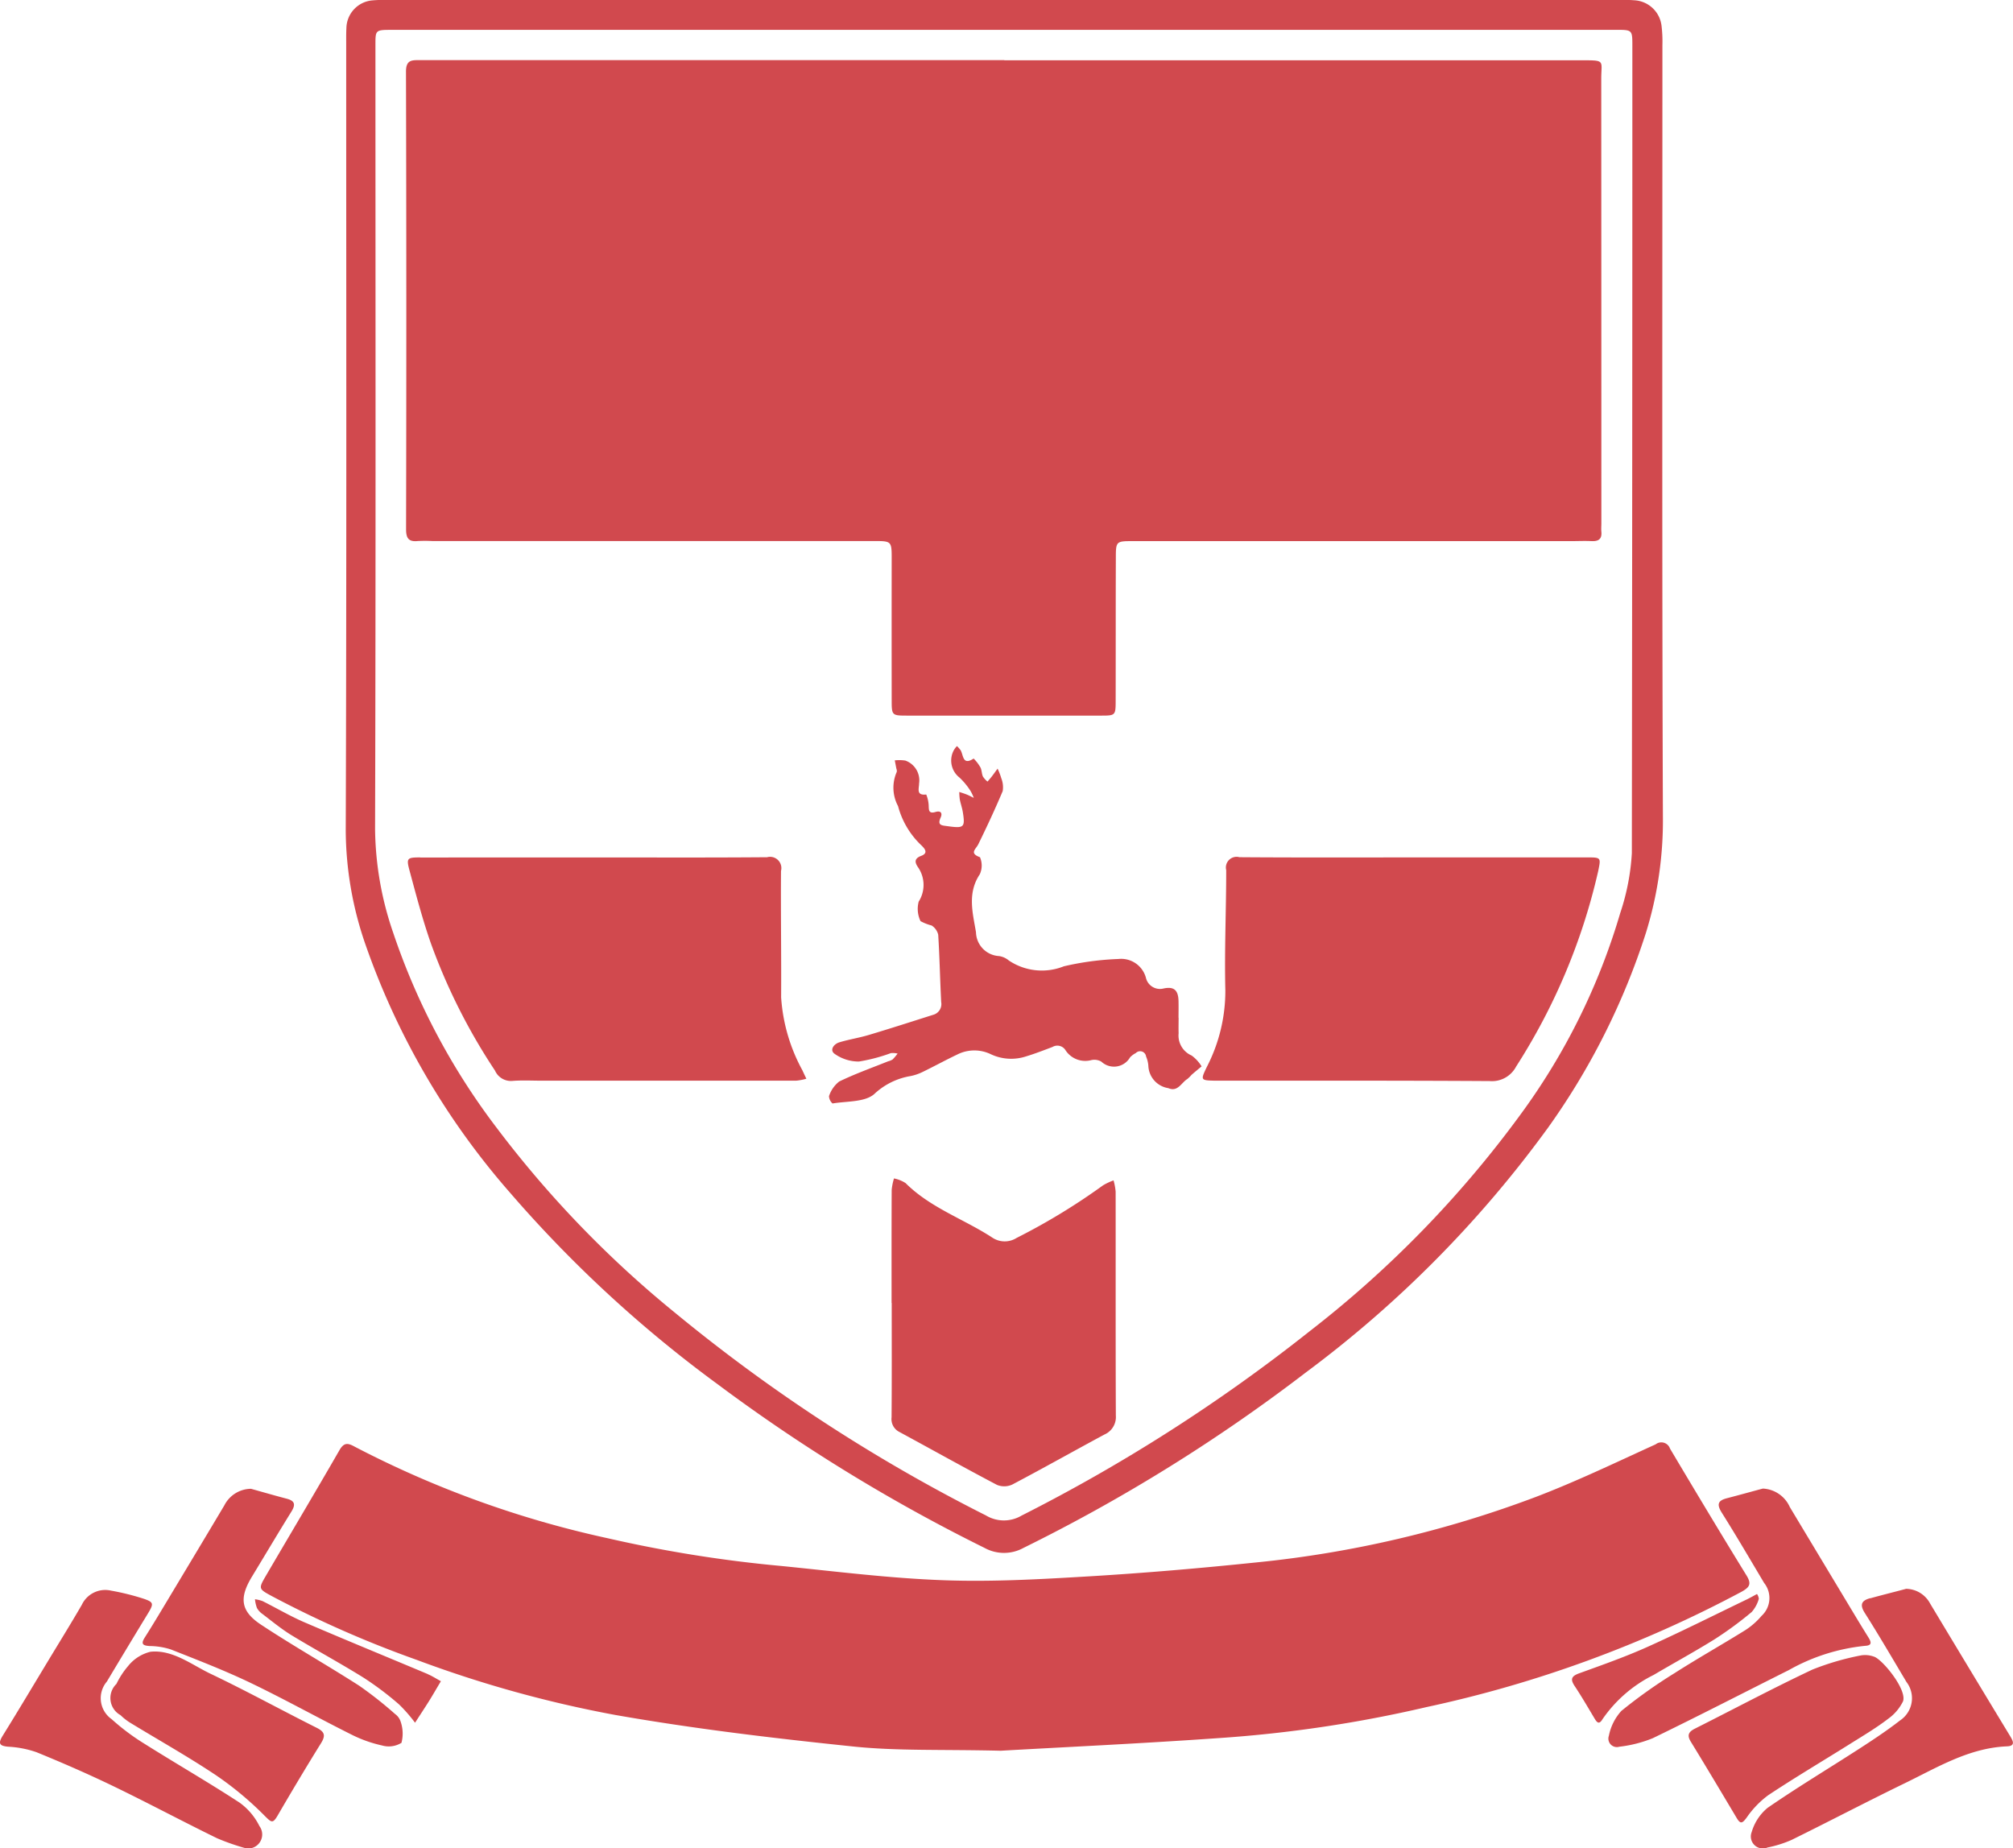 <svg xmlns="http://www.w3.org/2000/svg" width="110" height="101" viewBox="0 0 110 101">
  <defs>
    <style>
      .cls-1 {
        fill-rule: evenodd;
        fill: #D1494E;
      }
    </style>
  </defs>
  <path class="cls-1" d="M66.684,103.665c-3.22-.078-5.657.019-8.058-0.231-4.352-.452-8.707-0.968-13.013-1.725a64.316,64.316,0,0,1-10.855-3.014,59.049,59.049,0,0,1-7.9-3.477c-0.731-.395-0.74-0.406-0.336-1.1,1.341-2.292,2.7-4.571,4.026-6.873,0.244-.425.453-0.405,0.823-0.2a55.262,55.262,0,0,0,13.848,5.011,71.848,71.848,0,0,0,9.5,1.516c2.934,0.293,5.867.667,8.809,0.775,2.656,0.1,5.327-.052,7.984-0.211,3.052-.182,6.1-0.445,9.143-0.761a60.114,60.114,0,0,0,15.245-3.569c2.234-.851,4.4-1.894,6.574-2.884a0.5,0.5,0,0,1,.782.231c1.38,2.321,2.767,4.637,4.183,6.936,0.291,0.473.16,0.648-.277,0.892a65.807,65.807,0,0,1-17.215,6.3,70.876,70.876,0,0,1-11.343,1.693C74.377,103.271,70.133,103.469,66.684,103.665ZM33.1,8a6.143,6.143,0,0,0-.726.019,1.55,1.55,0,0,0-1.445,1.525c-0.015.263-.011,0.526-0.011,0.79,0,14.349.025,28.7-.025,43.047a19.256,19.256,0,0,0,1.082,6.242,41.082,41.082,0,0,0,7.909,13.565A68.391,68.391,0,0,0,51.2,83.627a94.139,94.139,0,0,0,14.6,8.955,2.207,2.207,0,0,0,2.128,0,92.8,92.8,0,0,0,15.437-9.592,62.192,62.192,0,0,0,13.249-13.4,38.5,38.5,0,0,0,5.322-10.6,20.747,20.747,0,0,0,.933-6.4c-0.053-14.042-.026-28.084-0.027-42.126a7.069,7.069,0,0,0-.047-1.05,1.581,1.581,0,0,0-1.514-1.4C101.04,7.992,100.8,8,100.554,8H33.1Zm67.2,1.63c0.9,0,.9,0,0.9.891q0,22.052-.028,44.1a12.535,12.535,0,0,1-.636,3.274,35.464,35.464,0,0,1-5.462,11.024,59.081,59.081,0,0,1-11.5,11.817,92.473,92.473,0,0,1-15.75,10.08,1.9,1.9,0,0,1-1.949-.009A91.262,91.262,0,0,1,48.9,79.744a58.179,58.179,0,0,1-9.769-10.129,37.081,37.081,0,0,1-5.647-10.653,17.864,17.864,0,0,1-.988-5.666c0.042-14.284.021-28.568,0.02-42.852,0-.813,0-0.812.926-0.812H66.871v0H100.3Zm13.892,85.7c-0.461.127-.585,0.342-0.292,0.805,0.786,1.24,1.525,2.51,2.277,3.771a1.458,1.458,0,0,1-.344,2.1c-0.708.551-1.459,1.049-2.213,1.537-1.675,1.083-3.388,2.111-5.029,3.242a2.692,2.692,0,0,0-.872,1.328,0.654,0.654,0,0,0,.866.839,6.257,6.257,0,0,0,1.314-.413c2.068-1.017,4.109-2.089,6.182-3.095,1.789-.869,3.514-1.933,5.594-2.019,0.454-.018.338-0.278,0.181-0.538q-2.2-3.629-4.384-7.263a1.511,1.511,0,0,0-1.312-.806C115.507,94.993,114.848,95.155,114.2,95.336ZM26.177,107.783a3.478,3.478,0,0,0-1.085-1.282c-1.709-1.116-3.481-2.136-5.209-3.224A12.278,12.278,0,0,1,18.1,101.94a1.4,1.4,0,0,1-.261-2.053q1.115-1.864,2.244-3.72c0.332-.55.328-0.624-0.293-0.827a13.486,13.486,0,0,0-1.725-.424,1.414,1.414,0,0,0-1.594.776c-0.594,1.024-1.218,2.031-1.831,3.045-0.828,1.371-1.648,2.747-2.492,4.108-0.257.415-.192,0.557,0.3,0.6a5.565,5.565,0,0,1,1.545.3c1.421,0.58,2.831,1.195,4.213,1.863,1.9,0.918,3.76,1.914,5.656,2.839a12.54,12.54,0,0,0,1.588.553A0.768,0.768,0,0,0,26.177,107.783Zm80.179-17.912c-0.508.132-.54,0.356-0.266,0.792,0.794,1.263,1.547,2.551,2.31,3.833a1.321,1.321,0,0,1-.14,1.8,4.025,4.025,0,0,1-.885.778c-1.286.8-2.609,1.544-3.885,2.361a27.536,27.536,0,0,0-2.892,2.055,2.835,2.835,0,0,0-.681,1.356,0.463,0.463,0,0,0,.57.6,6.92,6.92,0,0,0,1.831-.467c2.492-1.207,4.952-2.479,7.428-3.718a10.613,10.613,0,0,1,4.176-1.328c0.36-.019.345-0.18,0.2-0.423-0.254-.41-0.508-0.821-0.756-1.235q-1.782-2.962-3.562-5.925a1.7,1.7,0,0,0-1.475-1.01C107.668,89.517,107.014,89.7,106.356,89.871Zm-82.1.392C23.2,92.036,22.14,93.8,21.078,95.569c-0.384.639-.766,1.28-1.167,1.909-0.222.349-.114,0.441,0.26,0.466a3.915,3.915,0,0,1,1.164.186c1.447,0.572,2.9,1.132,4.3,1.8,1.88,0.9,3.7,1.917,5.57,2.852a7.069,7.069,0,0,0,1.671.595,1.321,1.321,0,0,0,1.062-.144,1.992,1.992,0,0,0-.044-1.156,0.818,0.818,0,0,0-.306-0.419,21.35,21.35,0,0,0-1.955-1.543c-1.773-1.138-3.612-2.177-5.369-3.338-1.125-.743-1.2-1.466-0.493-2.629,0.717-1.181,1.421-2.369,2.149-3.543,0.228-.367.216-0.589-0.242-0.709-0.657-.172-1.309-0.362-1.963-0.544A1.651,1.651,0,0,0,24.256,90.264Zm90.14,8.259a1.387,1.387,0,0,0-.711-0.065,14.6,14.6,0,0,0-2.642.772c-2.166,1.021-4.28,2.15-6.419,3.226-0.344.173-.453,0.351-0.232,0.713,0.849,1.385,1.679,2.781,2.511,4.176,0.212,0.356.316,0.277,0.543-.025a5.132,5.132,0,0,1,1.175-1.221c1.463-.971,2.977-1.866,4.466-2.8,0.708-.444,1.431-0.871,2.091-1.378a2.549,2.549,0,0,0,.812-0.954C116.22,100.331,114.866,98.67,114.4,98.522Zm-95.388.507a4.486,4.486,0,0,0-.645.985,1.066,1.066,0,0,0,.222,1.706,3.094,3.094,0,0,0,.515.407c1.573,0.959,3.183,1.862,4.713,2.884a18.028,18.028,0,0,1,2.656,2.216c0.359,0.356.435,0.435,0.7-.017,0.771-1.325,1.556-2.643,2.366-3.945,0.258-.415.229-0.623-0.229-0.853-1.942-.973-3.847-2.022-5.808-2.956-1.018-.485-2.058-1.323-3.27-1.2A2.236,2.236,0,0,0,19.007,99.029Zm88.484-3.65c-1.817.874-3.619,1.782-5.457,2.608-1.219.547-2.485,0.993-3.743,1.448-0.439.159-.486,0.333-0.241,0.7,0.374,0.565.716,1.152,1.063,1.735,0.129,0.216.251,0.412,0.452,0.076a7.335,7.335,0,0,1,2.8-2.424c1.114-.659,2.253-1.276,3.35-1.962a19.787,19.787,0,0,0,2.007-1.477,1.851,1.851,0,0,0,.388-0.719,0.566,0.566,0,0,0-.1-0.263C107.8,95.217,107.648,95.3,107.491,95.379Zm-72.11,4.1c-2.247-.945-4.5-1.867-6.743-2.831-0.785-.338-1.526-0.777-2.292-1.16a1.945,1.945,0,0,0-.414-0.1,1.966,1.966,0,0,0,.108.479,1.036,1.036,0,0,0,.311.334c0.525,0.4,1.034.821,1.594,1.162,1.3,0.789,2.633,1.509,3.921,2.31a16.946,16.946,0,0,1,1.94,1.462,8.286,8.286,0,0,1,.873,1c0.249-.384.5-0.765,0.746-1.154,0.209-.334.405-0.676,0.667-1.115C35.838,99.727,35.619,99.584,35.381,99.484Zm31.5-88.193H60.87q-12.948,0-25.9,0c-0.445,0-.787-0.034-0.785.626q0.033,12.5.005,25.01c0,0.484.137,0.693,0.635,0.642a7.779,7.779,0,0,1,.792,0H59.734c1,0,.993,0,0.992,1.023q-0.005,3.817,0,7.634c0,0.877,0,.882.869,0.882q5.285,0,10.57,0c0.785,0,.8-0.009.8-0.824,0.006-2.589,0-5.177.01-7.766,0-.942.009-0.945,0.953-0.945H97.9c0.352,0,.705-0.017,1.057,0,0.382,0.019.591-.1,0.549-0.52-0.015-.152,0-0.307,0-0.46q0-12.143-.006-24.286c0-1,.244-1.008-1.046-1.008q-15.788,0-31.577,0v0ZM89.242,54.852c-3.171,0-6.343.012-9.514-.012a0.584,0.584,0,0,0-.722.706c0,2.194-.1,4.389-0.047,6.581A9.053,9.053,0,0,1,77.947,66.3c-0.347.726-.35,0.734,0.458,0.752h0.132c4.956,0,9.911-.01,14.867.021a1.49,1.49,0,0,0,1.443-.792A33.512,33.512,0,0,0,99.333,55.6c0.153-.751.166-0.749-0.642-0.749H89.242v0Zm-54.28,0c-0.709,0-.766.038-0.588,0.7,0.359,1.331.709,2.668,1.162,3.968A32.533,32.533,0,0,0,39.049,66.5a0.951,0.951,0,0,0,.938.565c0.525-.043,1.056-0.014,1.585-0.014q6.969,0,13.937,0a2.96,2.96,0,0,0,.554-0.106c-0.071-.151-0.144-0.3-0.212-0.453A9.61,9.61,0,0,1,54.685,62.5c0.013-2.3-.023-4.607-0.007-6.91a0.616,0.616,0,0,0-.758-0.749c-3.148.026-6.3,0.012-9.446,0.012Q39.718,54.855,34.963,54.856ZM60.728,79.2c0,2.083.008,4.165-.008,6.248a0.784,0.784,0,0,0,.43.8c1.776,0.962,3.539,1.949,5.327,2.889a1.045,1.045,0,0,0,.84-0.018c1.69-.89,3.354-1.829,5.036-2.733a1.043,1.043,0,0,0,.622-1.04c-0.017-4.077-.006-8.155-0.011-12.233A3.36,3.36,0,0,0,72.85,72.5a3.3,3.3,0,0,0-.577.272,34.755,34.755,0,0,1-4.719,2.871,1.218,1.218,0,0,1-1.351-.031c-1.558-1.01-3.369-1.618-4.718-2.965a1.821,1.821,0,0,0-.633-0.254,3.217,3.217,0,0,0-.126.624c-0.01,2.061-.006,4.121-0.006,6.182h0.006ZM76.4,63.618c0-.307.007-0.614,0-0.921-0.015-.592-0.246-0.807-0.827-0.681a0.788,0.788,0,0,1-.946-0.554,1.4,1.4,0,0,0-1.511-1.06,15.589,15.589,0,0,0-2.984.4,3.237,3.237,0,0,1-3.006-.319,1.068,1.068,0,0,0-.535-0.241,1.334,1.334,0,0,1-1.258-1.3c-0.178-1.064-.483-2.132.207-3.168a1.148,1.148,0,0,0,.011-0.933c-0.6-.223-0.228-0.429-0.09-0.712,0.469-.956.919-1.922,1.331-2.9a1.315,1.315,0,0,0-.076-0.7A3.478,3.478,0,0,0,66.513,50c-0.107.145-.211,0.293-0.321,0.435-0.072.094-.153,0.183-0.23,0.273a1.193,1.193,0,0,1-.252-0.279c-0.069-.157-0.058-0.352-0.137-0.5a2.235,2.235,0,0,0-.369-0.48c-0.607.4-.553-0.186-0.711-0.454a1.625,1.625,0,0,0-.2-0.227,1.11,1.11,0,0,0-.183.247,1.182,1.182,0,0,0,.324,1.476,3.825,3.825,0,0,1,.587.707,2.256,2.256,0,0,1,.19.4c-0.127-.061-0.251-0.129-0.381-0.182s-0.273-.095-0.41-0.141a3.128,3.128,0,0,0,.028.411c0.046,0.235.13,0.464,0.167,0.7,0.132,0.832.058,0.883-.838,0.758-0.314-.044-0.572-0.035-0.374-0.474,0.106-.236.01-0.39-0.287-0.3-0.406.119-.353-0.156-0.371-0.405a1.81,1.81,0,0,0-.132-0.551c-0.561.064-.391-0.32-0.39-0.6a1.149,1.149,0,0,0-.75-1.254,2.223,2.223,0,0,0-.578-0.011c0.029,0.149.058,0.3,0.086,0.448a0.333,0.333,0,0,1,.023.18,2.127,2.127,0,0,0,.07,1.871,4.549,4.549,0,0,0,1.207,2.079c0.169,0.164.528,0.465,0.056,0.64-0.419.156-.321,0.392-0.187,0.6a1.7,1.7,0,0,1,.052,1.9,1.549,1.549,0,0,0,.1,1.067,2.641,2.641,0,0,0,.607.238,0.828,0.828,0,0,1,.359.5c0.077,1.226.1,2.455,0.163,3.682a0.608,0.608,0,0,1-.444.7c-1.171.371-2.339,0.749-3.515,1.1-0.526.158-1.074,0.241-1.6,0.4-0.317.094-.552,0.43-0.262,0.632a2.271,2.271,0,0,0,1.324.419,9.305,9.305,0,0,0,1.748-.46,1.161,1.161,0,0,1,.367.025,2.84,2.84,0,0,1-.272.322,0.816,0.816,0,0,1-.243.1c-0.9.361-1.809,0.685-2.676,1.105a1.678,1.678,0,0,0-.557.8,0.561,0.561,0,0,0,.194.4c0.784-.133,1.779-0.064,2.287-0.523a3.8,3.8,0,0,1,1.971-.974,2.691,2.691,0,0,0,.668-0.228c0.632-.307,1.248-0.645,1.882-0.947a2.068,2.068,0,0,1,1.849-.015,2.613,2.613,0,0,0,1.933.109c0.483-.146.955-0.331,1.428-0.51a0.524,0.524,0,0,1,.718.188,1.287,1.287,0,0,0,1.386.535,0.761,0.761,0,0,1,.565.078,1.011,1.011,0,0,0,1.57-.234,1.188,1.188,0,0,1,.316-0.235,0.327,0.327,0,0,1,.559.191,1.557,1.557,0,0,1,.125.509,1.285,1.285,0,0,0,1.091,1.218c0.518,0.226.71-.3,1.041-0.5a2,2,0,0,0,.23-0.228c0.179-.157.364-0.308,0.547-0.461a2.074,2.074,0,0,0-.544-0.593,1.19,1.19,0,0,1-.712-1.215c-0.008-.285,0-0.57,0-0.856h0Z" transform="translate(-12 -8)"/>
</svg>

